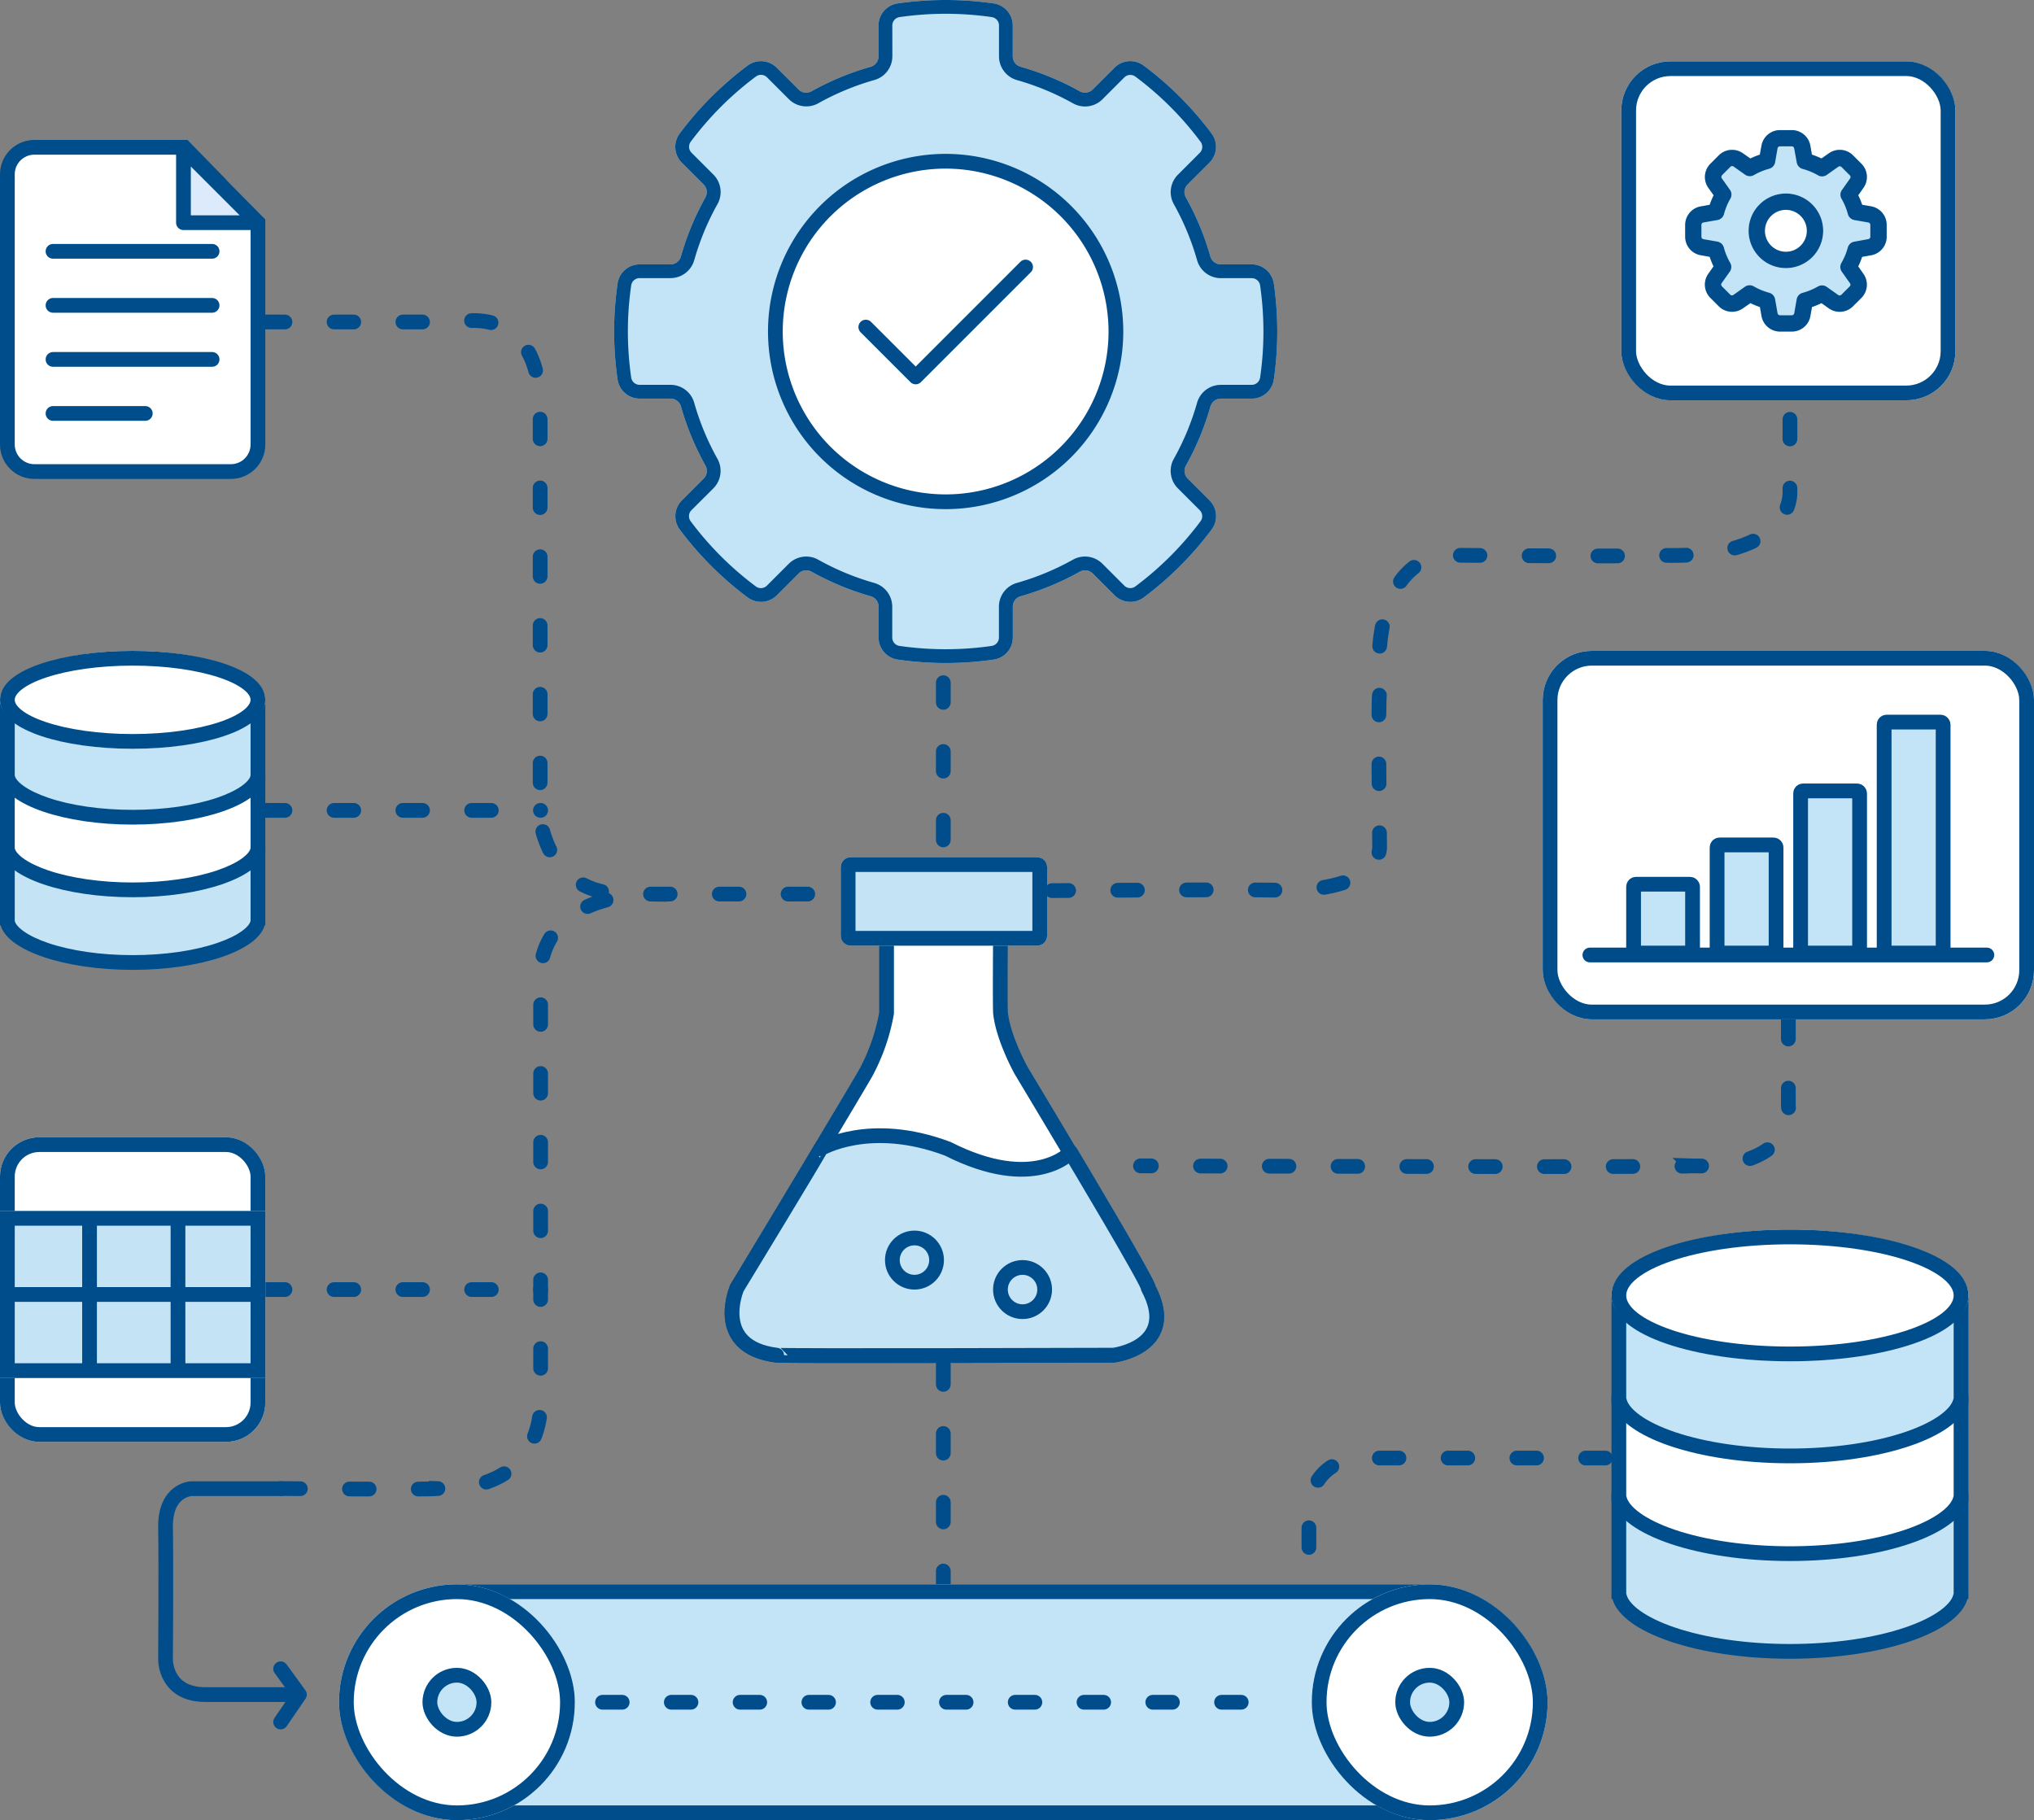 <svg xmlns="http://www.w3.org/2000/svg" width="414" height="370.482" viewBox="0 0 414 370.482">
  <rect x="0" y="0" width="414" height="370.482" fill="#808080" stroke="none"/>
  <g id="Expert_AWS_Glue" data-name="Expert AWS Glue" transform="translate(-1087 -176.519)">
    <g id="Group_25786" data-name="Group 25786">
      <path id="Path_38114" data-name="Path 38114" d="M1201.829,523h44.708" transform="translate(1802 -747.537) rotate(90)" fill="none" stroke="#014d8b" stroke-linecap="round" stroke-width="3" stroke-dasharray="4 10"/>
      <path id="Path_38118" data-name="Path 38118" d="M1201.829,523h39.525" transform="translate(1802 -886.354) rotate(90)" fill="none" stroke="#014d8b" stroke-linecap="round" stroke-width="3" stroke-dasharray="4 10"/>
      <path id="Path_38119" data-name="Path 38119" d="M1201.829,523h56.041" transform="translate(-60.829 -181.536)" fill="none" stroke="#014d8b" stroke-linecap="round" stroke-width="3" stroke-dasharray="4 10"/>
      <path id="Path_38120" data-name="Path 38120" d="M1201.829,523h56.041" transform="translate(-60.829 -84)" fill="none" stroke="#014d8b" stroke-linecap="round" stroke-width="3" stroke-dasharray="4 10"/>
      <path id="Path_38115" data-name="Path 38115" d="M1141,242.056h39.483s16.456-4,16.456,17.707v83.33s1.4,15.406,17.156,15.406h41.528" fill="none" stroke="#014d8b" stroke-linecap="round" stroke-linejoin="round" stroke-width="3" stroke-dasharray="4 10"/>
      <path id="Path_38116" data-name="Path 38116" d="M1451,384v17.566s2.231,12.955-19.827,12.255c.35.35-112.041,0-112.041,0" fill="none" stroke="#014d8b" stroke-linecap="round" stroke-width="3" stroke-dasharray="4 10"/>
      <path id="Path_38117" data-name="Path 38117" d="M1451.324,261.865v14.706s1.207,14-26.8,12.954c.7.351-43.065,0-43.065,0s-15.756-.7-13.655,28.36c-.351-.35,0,30.812,0,30.812s1.05,8.754-18.907,9.1c0-.351-47.75,0-47.75,0" fill="none" stroke="#014d8b" stroke-linecap="round" stroke-width="3" stroke-dasharray="4 10"/>
      <path id="Path_38121" data-name="Path 38121" d="M1144.119,479.529h-18.168s-5.394.153-5.259,7.968,0,26.773,0,26.773-.159,7.172,8.128,7.172h19.124l-3.825-5.259,3.825,5.259-3.825,5.576" fill="none" stroke="#014d8b" stroke-linecap="round" stroke-linejoin="round" stroke-width="3"/>
      <path id="Path_38122" data-name="Path 38122" d="M1144.131,479.5s31.651.269,31.651,0c23.415.814,21.258-19.123,21.258-19.123V374.717s-1.155-16.994,25.508-16.169" fill="none" stroke="#014d8b" stroke-linecap="round" stroke-width="3" stroke-dasharray="4 10"/>
      <path id="Path_38123" data-name="Path 38123" d="M1413.746,473.29h-50.365s-9.965.269-9.965,11.581v15.083" fill="none" stroke="#014d8b" stroke-linecap="round" stroke-width="3" stroke-dasharray="4 10"/>
    </g>
    <g id="Group_25050" data-name="Group 25050" transform="translate(1415 426.618)">
      <g id="Union_13" data-name="Union 13" transform="translate(0 53.795)" fill="#c4e3f5">
        <path d="M 36.323 32.23 C 27.436 32.23 18.939 31.006 12.397 28.785 C 6.326 26.724 2.405 23.942 1.639 21.152 L 1.5 20.648 L 1.5 20.144 L 1.5 1.5 L 71.148 1.5 L 71.148 20.648 L 71.01 21.152 C 70.244 23.942 66.322 26.724 60.25 28.785 C 53.708 31.006 45.211 32.23 36.323 32.23 Z" stroke="none"/>
        <path d="M 36.323 30.73 C 45.051 30.73 53.377 29.535 59.768 27.365 C 62.697 26.371 65.161 25.178 66.894 23.915 C 68.367 22.841 69.291 21.748 69.564 20.755 L 69.648 20.446 L 69.648 3 L 3 3 L 3 20.446 L 3.085 20.755 C 3.358 21.749 4.281 22.841 5.755 23.915 C 7.487 25.178 9.951 26.371 12.88 27.365 C 19.27 29.535 27.595 30.73 36.323 30.73 M 36.323 33.73 C 17.53 33.73 2.072 28.393 0.192 21.55 L 6.985294021433219e-06 21.55 L 6.985294021433219e-06 4.90094362248783e-06 L 72.648 4.90094362248783e-06 L 72.648 21.55 L 72.456 21.55 C 70.576 28.393 55.116 33.73 36.323 33.73 Z" stroke="none" fill="#004d8b"/>
      </g>
      <g id="Union_12" data-name="Union 12" transform="translate(0 33.903)" fill="#fff">
        <path d="M 36.323 32.23 C 27.436 32.23 18.939 31.006 12.397 28.785 C 6.326 26.724 2.405 23.942 1.639 21.152 L 1.5 20.648 L 1.5 20.144 L 1.5 1.5 L 71.148 1.5 L 71.148 20.648 L 71.01 21.152 C 70.244 23.942 66.322 26.724 60.25 28.785 C 53.708 31.006 45.211 32.23 36.323 32.23 Z" stroke="none"/>
        <path d="M 36.323 30.73 C 45.051 30.73 53.377 29.535 59.768 27.365 C 62.697 26.371 65.161 25.178 66.894 23.915 C 68.367 22.841 69.291 21.748 69.564 20.755 L 69.648 20.446 L 69.648 3 L 3 3 L 3 20.446 L 3.085 20.755 C 3.358 21.749 4.281 22.841 5.755 23.915 C 7.487 25.178 9.951 26.371 12.88 27.365 C 19.27 29.535 27.595 30.73 36.323 30.73 M 36.323 33.73 C 17.53 33.73 2.072 28.393 0.192 21.55 L 6.985294021433219e-06 21.55 L 6.985294021433219e-06 4.90094362248783e-06 L 72.648 4.90094362248783e-06 L 72.648 21.55 L 72.456 21.55 C 70.576 28.393 55.116 33.73 36.323 33.73 Z" stroke="none" fill="#004d8b"/>
      </g>
      <g id="Union_11" data-name="Union 11" transform="translate(0 14.012)" fill="#c3e3f7">
        <path d="M 36.323 32.23 C 27.436 32.23 18.939 31.006 12.397 28.785 C 6.326 26.724 2.405 23.942 1.639 21.152 L 1.5 20.648 L 1.5 20.144 L 1.5 1.5 L 71.148 1.5 L 71.148 20.648 L 71.01 21.152 C 70.244 23.942 66.322 26.724 60.25 28.785 C 53.708 31.006 45.211 32.23 36.323 32.23 Z" stroke="none"/>
        <path d="M 36.323 30.73 C 45.051 30.73 53.377 29.535 59.768 27.365 C 62.697 26.371 65.161 25.178 66.894 23.915 C 68.367 22.841 69.291 21.748 69.564 20.755 L 69.648 20.446 L 69.648 3 L 3 3 L 3 20.446 L 3.085 20.755 C 3.358 21.749 4.281 22.841 5.755 23.915 C 7.487 25.178 9.951 26.371 12.88 27.365 C 19.27 29.535 27.595 30.73 36.323 30.73 M 36.323 33.73 C 17.53 33.73 2.072 28.393 0.192 21.55 L 6.985294021433219e-06 21.55 L 6.985294021433219e-06 4.90094362248783e-06 L 72.648 4.90094362248783e-06 L 72.648 21.55 L 72.456 21.55 C 70.576 28.393 55.116 33.73 36.323 33.73 Z" stroke="none" fill="#004d8b"/>
      </g>
      <g id="Ellipse_621" data-name="Ellipse 621" transform="translate(0 0.174)" fill="#fff" stroke="#004d8b" stroke-width="3">
        <ellipse cx="36.324" cy="13.405" rx="36.324" ry="13.405" stroke="none"/>
        <ellipse cx="36.324" cy="13.405" rx="34.824" ry="11.905" fill="none"/>
      </g>
    </g>
    <g id="Group_25777" data-name="Group 25777" transform="translate(1087 308.826)">
      <g id="Union_13-2" data-name="Union 13" transform="translate(0 40.031)" fill="#c4e3f5">
        <path d="M 26.999 23.571 C 20.434 23.571 14.162 22.669 9.339 21.032 C 7.061 20.258 5.214 19.362 3.848 18.366 C 2.617 17.47 1.836 16.52 1.589 15.621 L 1.5 15.296 L 1.5 14.973 L 1.5 1.5 L 52.5 1.5 L 52.5 15.296 L 52.411 15.621 C 52.164 16.52 51.383 17.47 50.152 18.366 C 48.786 19.361 46.938 20.258 44.66 21.032 C 39.837 22.669 33.564 23.571 26.999 23.571 Z" stroke="none"/>
        <path d="M 26.999 22.071 C 33.405 22.071 39.506 21.198 44.178 19.611 C 46.282 18.897 48.043 18.047 49.269 17.154 C 50.584 16.196 50.893 15.485 50.964 15.223 L 51 15.094 L 51 3 L 3 3 L 3 15.094 L 3.036 15.223 C 3.107 15.485 3.416 16.196 4.731 17.154 C 5.957 18.047 7.717 18.897 9.821 19.611 C 14.493 21.198 20.594 22.071 26.999 22.071 M 26.999 25.071 C 13.03 25.071 1.54 21.104 0.143 16.018 L -3.552713678800501e-15 16.018 L -3.552713678800501e-15 5.103149305796251e-06 L 54 5.103149305796251e-06 L 54 16.018 L 53.857 16.018 C 52.46 21.104 40.968 25.071 26.999 25.071 Z" stroke="none" fill="#004d8b"/>
      </g>
      <g id="Union_12-2" data-name="Union 12" transform="translate(0 25.245)" fill="#fff">
        <path d="M 26.999 23.571 C 20.434 23.571 14.162 22.669 9.339 21.032 C 7.061 20.258 5.214 19.362 3.848 18.366 C 2.617 17.47 1.836 16.52 1.589 15.621 L 1.5 15.296 L 1.5 14.973 L 1.5 1.5 L 52.5 1.5 L 52.5 15.296 L 52.411 15.621 C 52.164 16.52 51.383 17.47 50.152 18.366 C 48.786 19.361 46.938 20.258 44.66 21.032 C 39.837 22.669 33.564 23.571 26.999 23.571 Z" stroke="none"/>
        <path d="M 26.999 22.071 C 33.405 22.071 39.506 21.198 44.178 19.611 C 46.282 18.897 48.043 18.047 49.269 17.154 C 50.584 16.196 50.893 15.485 50.964 15.223 L 51 15.094 L 51 3 L 3 3 L 3 15.094 L 3.036 15.223 C 3.107 15.485 3.416 16.196 4.731 17.154 C 5.957 18.047 7.717 18.897 9.821 19.611 C 14.493 21.198 20.594 22.071 26.999 22.071 M 26.999 25.071 C 13.03 25.071 1.54 21.104 0.143 16.018 L -3.552713678800501e-15 16.018 L -3.552713678800501e-15 5.103149305796251e-06 L 54 5.103149305796251e-06 L 54 16.018 L 53.857 16.018 C 52.46 21.104 40.968 25.071 26.999 25.071 Z" stroke="none" fill="#004d8b"/>
      </g>
      <g id="Union_11-2" data-name="Union 11" transform="translate(0 10.46)" fill="#c3e3f7">
        <path d="M 26.999 23.571 C 20.434 23.571 14.162 22.669 9.339 21.032 C 7.061 20.258 5.214 19.362 3.848 18.366 C 2.617 17.47 1.836 16.52 1.589 15.621 L 1.5 15.296 L 1.5 14.973 L 1.5 1.5 L 52.5 1.5 L 52.5 15.296 L 52.411 15.621 C 52.164 16.52 51.383 17.47 50.152 18.366 C 48.786 19.361 46.938 20.258 44.66 21.032 C 39.837 22.669 33.564 23.571 26.999 23.571 Z" stroke="none"/>
        <path d="M 26.999 22.071 C 33.405 22.071 39.506 21.198 44.178 19.611 C 46.282 18.897 48.043 18.047 49.269 17.154 C 50.584 16.196 50.893 15.485 50.964 15.223 L 51 15.094 L 51 3 L 3 3 L 3 15.094 L 3.036 15.223 C 3.107 15.485 3.416 16.196 4.731 17.154 C 5.957 18.047 7.717 18.897 9.821 19.611 C 14.493 21.198 20.594 22.071 26.999 22.071 M 26.999 25.071 C 13.03 25.071 1.54 21.104 0.143 16.018 L -3.552713678800501e-15 16.018 L -3.552713678800501e-15 5.103149305796251e-06 L 54 5.103149305796251e-06 L 54 16.018 L 53.857 16.018 C 52.46 21.104 40.968 25.071 26.999 25.071 Z" stroke="none" fill="#004d8b"/>
      </g>
      <g id="Ellipse_621-2" data-name="Ellipse 621" transform="translate(0 0.174)" fill="#fff" stroke="#004d8b" stroke-width="3">
        <ellipse cx="27" cy="9.964" rx="27" ry="9.964" stroke="none"/>
        <ellipse cx="27" cy="9.964" rx="25.5" ry="8.464" fill="none"/>
      </g>
    </g>
    <g id="Group_25778" data-name="Group 25778" transform="translate(0 64)">
      <g id="Rectangle_8021" data-name="Rectangle 8021" transform="translate(1156 435)" fill="#c3e3f7" stroke="#004d8b" stroke-width="3">
        <rect width="246" height="48" rx="24" stroke="none"/>
        <rect x="1.5" y="1.5" width="243" height="45" rx="22.5" fill="none"/>
      </g>
      <g id="Rectangle_8022" data-name="Rectangle 8022" transform="translate(1156 435)" fill="#fff" stroke="#004d8b" stroke-width="3">
        <rect width="48" height="48" rx="24" stroke="none"/>
        <rect x="1.5" y="1.5" width="45" height="45" rx="22.5" fill="none"/>
      </g>
      <g id="Rectangle_8023" data-name="Rectangle 8023" transform="translate(1354 435)" fill="#fff" stroke="#004d8b" stroke-width="3">
        <rect width="48" height="48" rx="24" stroke="none"/>
        <rect x="1.5" y="1.5" width="45" height="45" rx="22.5" fill="none"/>
      </g>
      <g id="Rectangle_8024" data-name="Rectangle 8024" transform="translate(1173 452)" fill="#c3e3f7" stroke="#004d8b" stroke-width="3">
        <rect width="14" height="14" rx="7" stroke="none"/>
        <rect x="1.5" y="1.5" width="11" height="11" rx="5.5" fill="none"/>
      </g>
      <g id="Rectangle_8025" data-name="Rectangle 8025" transform="translate(1371 452)" fill="#c3e3f7" stroke="#004d8b" stroke-width="3">
        <rect width="14" height="14" rx="7" stroke="none"/>
        <rect x="1.5" y="1.5" width="11" height="11" rx="5.5" fill="none"/>
      </g>
    </g>
    <g id="Group_25780" data-name="Group 25780" transform="translate(0 26)">
      <g id="Rectangle_8026" data-name="Rectangle 8026" transform="translate(1087 382)" fill="#fff" stroke="#004d8b" stroke-width="3">
        <rect width="54" height="62" rx="8" stroke="none"/>
        <rect x="1.5" y="1.5" width="51" height="59" rx="6.5" fill="none"/>
      </g>
      <g id="Rectangle_8027" data-name="Rectangle 8027" transform="translate(1087 397)" fill="#c4e3f5" stroke="#004d8b" stroke-width="3">
        <rect width="54" height="34" stroke="none"/>
        <rect x="1.5" y="1.5" width="51" height="31" fill="none"/>
      </g>
      <path id="Path_38094" data-name="Path 38094" d="M1105.226,397.681v29.628" transform="translate(0 1.619)" fill="none" stroke="#004d8b" stroke-linecap="square" stroke-width="3"/>
      <path id="Path_38095" data-name="Path 38095" d="M1105.226,397.681v29.628" transform="translate(18 1.619)" fill="none" stroke="#004d8b" stroke-linecap="square" stroke-width="3"/>
      <path id="Path_38096" data-name="Path 38096" d="M1105.226,397.681v49.651" transform="translate(691.731 1519.227) rotate(-90)" fill="none" stroke="#004d8b" stroke-linecap="square" stroke-width="3"/>
    </g>
    <g id="Group_25779" data-name="Group 25779">
      <g id="Path_38101" data-name="Path 38101" transform="translate(1087 205)" fill="#fff">
        <path d="M 47 67.5 L 7 67.5 C 3.967 67.5 1.5 65.033 1.5 62 L 1.5 7 C 1.5 3.967 3.967 1.5 7 1.5 L 37.521 1.5 C 42.162 6.238 44.666 8.81 44.969 9.149 C 45.065 9.277 45.161 9.377 45.227 9.445 C 45.386 9.61 45.677 9.906 46.17 10.406 C 47.101 11.351 48.835 13.106 52.5 16.813 L 52.5 62 C 52.5 65.033 50.033 67.5 47 67.5 Z M 44.967 9.145 C 44.871 9.031 44.789 8.888 44.731 8.726 C 44.794 8.889 44.88 9.029 44.967 9.145 Z" stroke="none"/>
        <path d="M 7 3 C 4.794 3 3 4.794 3 7 L 3 62 C 3 64.206 4.794 66 7 66 L 47 66 C 49.206 66 51 64.206 51 62 L 51 17.429 C 47.629 14.02 45.996 12.367 45.102 11.459 C 44.606 10.956 44.312 10.656 44.149 10.487 C 44.039 10.374 43.94 10.261 43.85 10.148 C 43.62 9.894 42.194 8.415 36.891 3 L 7 3 M 7 0 L 38.151 0 C 54.179 16.358 38.151 0.168 54 16.196 L 54 62 C 54 65.866 50.866 69 47 69 L 7 69 C 3.134 69 0 65.866 0 62 L 0 7 C 0 3.134 3.134 0 7 0 Z" stroke="none" fill="#004d8b"/>
      </g>
      <path id="Path_38097" data-name="Path 38097" d="M1097.79,227.672h32.38" fill="none" stroke="#004d8b" stroke-linecap="round" stroke-width="3"/>
      <path id="Path_38098" data-name="Path 38098" d="M1097.79,227.672h32.38" transform="translate(0 11)" fill="none" stroke="#004d8b" stroke-linecap="round" stroke-width="3"/>
      <path id="Path_38099" data-name="Path 38099" d="M1097.79,227.672h32.38" transform="translate(0 22)" fill="none" stroke="#004d8b" stroke-linecap="round" stroke-width="3"/>
      <path id="Path_38100" data-name="Path 38100" d="M1097.79,227.672h18.78" transform="translate(0 33)" fill="none" stroke="#004d8b" stroke-linecap="round" stroke-width="3"/>
      <path id="Path_38102" data-name="Path 38102" d="M1139.4,221.844l-15.058-15.058v15.058Z" fill="#dceafc" stroke="#004d8b" stroke-linecap="round" stroke-linejoin="round" stroke-width="3"/>
    </g>
    <g id="Group_25781" data-name="Group 25781">
      <g id="Rectangle_8028" data-name="Rectangle 8028" transform="translate(1417 189)" fill="#fff" stroke="#014d8b" stroke-width="3">
        <rect width="68" height="69" rx="10" stroke="none"/>
        <rect x="1.5" y="1.5" width="65" height="66" rx="8.5" fill="none"/>
      </g>
      <path id="Path_38104" data-name="Path 38104" d="M66.014,44.3v2.4a3.828,3.828,0,0,1-3.173,3.778l-1.82.322a16.275,16.275,0,0,1-.8,1.942l1.06,1.515a3.828,3.828,0,0,1-.427,4.915L59.157,60.86a3.833,3.833,0,0,1-4.915.427l-1.5-1.071a16.371,16.371,0,0,1-1.936.8l-.316,1.82a3.833,3.833,0,0,1-3.778,3.173H44.3a3.833,3.833,0,0,1-3.767-3.173l-.316-1.82a16.321,16.321,0,0,1-1.936-.8L36.75,61.282a3.833,3.833,0,0,1-4.915-.427l-1.7-1.7a3.833,3.833,0,0,1-.427-4.915l1.065-1.5a16.354,16.354,0,0,1-.782-1.947l-1.82-.322A3.828,3.828,0,0,1,25,46.7V44.3a3.833,3.833,0,0,1,3.151-3.767l1.842-.333a16.361,16.361,0,0,1,.8-1.936L29.715,36.75a3.833,3.833,0,0,1,.427-4.915l1.692-1.692a3.833,3.833,0,0,1,4.915-.427l1.515,1.06a16.154,16.154,0,0,1,1.936-.782l.333-1.842A3.833,3.833,0,0,1,44.3,25h2.4a3.833,3.833,0,0,1,3.778,3.173l.316,1.82a16.2,16.2,0,0,1,1.947.782l1.514-1.06a3.833,3.833,0,0,1,4.915.427l1.692,1.692a3.828,3.828,0,0,1,.427,4.915l-1.06,1.515a16.244,16.244,0,0,1,.8,1.936l1.82.316h0A3.833,3.833,0,0,1,66.014,44.3Z" transform="translate(1405 178)" fill="#c3e3f7"/>
      <path id="Path_38103" data-name="Path 38103" d="M53.088,45.5A7.589,7.589,0,1,1,45.5,37.909,7.589,7.589,0,0,1,53.088,45.5Z" transform="translate(1405 178)" fill="#fff"/>
      <path id="Path_38109" data-name="Path 38109" d="M53.088,45.5A7.589,7.589,0,1,1,45.5,37.909,7.589,7.589,0,0,1,53.088,45.5Zm-3.329,0A4.261,4.261,0,1,0,45.5,49.759,4.261,4.261,0,0,0,49.759,45.5Zm16.255-1.2v2.4a3.828,3.828,0,0,1-3.173,3.778l-1.82.322a16.275,16.275,0,0,1-.8,1.942l1.06,1.515a3.828,3.828,0,0,1-.427,4.915L59.157,60.86a3.833,3.833,0,0,1-4.915.427l-1.5-1.071a16.371,16.371,0,0,1-1.936.8l-.316,1.82a3.833,3.833,0,0,1-3.778,3.173H44.3a3.833,3.833,0,0,1-3.767-3.173l-.316-1.82a16.321,16.321,0,0,1-1.936-.8L36.75,61.282a3.833,3.833,0,0,1-4.915-.427l-1.7-1.7a3.833,3.833,0,0,1-.427-4.915l1.065-1.5a16.354,16.354,0,0,1-.782-1.947l-1.82-.322A3.828,3.828,0,0,1,25,46.7V44.3a3.833,3.833,0,0,1,3.151-3.767l1.842-.333a16.361,16.361,0,0,1,.8-1.936L29.715,36.75a3.833,3.833,0,0,1,.427-4.915l1.692-1.692a3.833,3.833,0,0,1,4.915-.427l1.515,1.06a16.154,16.154,0,0,1,1.936-.782l.333-1.842A3.833,3.833,0,0,1,44.3,25h2.4a3.833,3.833,0,0,1,3.778,3.173l.316,1.82a16.2,16.2,0,0,1,1.947.782l1.514-1.06a3.833,3.833,0,0,1,4.915.427l1.692,1.692a3.828,3.828,0,0,1,.427,4.915l-1.06,1.515a16.244,16.244,0,0,1,.8,1.936l1.82.316h0A3.833,3.833,0,0,1,66.014,44.3Zm-3.329,0a.5.5,0,0,0-.422-.5l-2.824-.494a1.664,1.664,0,0,1-1.32-1.209,12.987,12.987,0,0,0-1.293-3.118A1.664,1.664,0,0,1,56.9,37.2l1.664-2.347a.51.51,0,0,0-.055-.649l-1.692-1.692a.5.5,0,0,0-.649-.055l-2.347,1.664a1.664,1.664,0,0,1-1.786.078,12.959,12.959,0,0,0-3.118-1.293,1.664,1.664,0,0,1-1.209-1.32l-.521-2.863a.5.5,0,0,0-.5-.422H44.3a.5.5,0,0,0-.5.422l-.494,2.824a1.664,1.664,0,0,1-1.209,1.32,12.943,12.943,0,0,0-3.118,1.293,1.664,1.664,0,0,1-1.775-.078l-2.347-1.664a.51.51,0,0,0-.655.055L32.511,34.17a.51.51,0,0,0-.055.649l1.664,2.347a1.664,1.664,0,0,1,.078,1.786,12.976,12.976,0,0,0-1.293,3.118,1.664,1.664,0,0,1-1.354,1.237l-2.824.494a.5.5,0,0,0-.422.5v2.4a.5.5,0,0,0,.422.5l2.824.494a1.664,1.664,0,0,1,1.32,1.209,12.971,12.971,0,0,0,1.293,3.118,1.664,1.664,0,0,1-.078,1.786L32.423,56.15a.51.51,0,0,0,.055.649l1.692,1.692a.5.5,0,0,0,.649.055l2.347-1.664a1.664,1.664,0,0,1,1.786-.078A12.976,12.976,0,0,0,42.07,58.1a1.664,1.664,0,0,1,1.237,1.343l.494,2.824a.5.5,0,0,0,.5.422h2.4a.5.5,0,0,0,.5-.422l.494-2.824a1.664,1.664,0,0,1,1.209-1.32,12.993,12.993,0,0,0,3.118-1.293A1.664,1.664,0,0,1,53.8,56.9l2.347,1.664a.51.51,0,0,0,.649-.055l1.692-1.692a.5.5,0,0,0,.055-.649l-1.664-2.347a1.664,1.664,0,0,1-.078-1.786A12.976,12.976,0,0,0,58.1,48.921a1.664,1.664,0,0,1,1.32-1.209l2.846-.521a.5.5,0,0,0,.422-.5Z" transform="translate(1405 178)" fill="#014d8b"/>
    </g>
    <g id="Group_25782" data-name="Group 25782" transform="translate(89.995 286.519)">
      <path id="Path_38107" data-name="Path 38107" d="M134.258,57.669a4.547,4.547,0,0,0-4.487-3.854H123.5a2.2,2.2,0,0,1-2.13-1.582,55.611,55.611,0,0,0-5.008-12.068,2.211,2.211,0,0,1,.385-2.631l4.434-4.434a4.547,4.547,0,0,0,.448-5.9,67.948,67.948,0,0,0-13.87-13.87,4.547,4.547,0,0,0-5.9.448l-4.434,4.434a2.211,2.211,0,0,1-2.631.385,55.914,55.914,0,0,0-12.073-5.008,2.2,2.2,0,0,1-1.582-2.13L81.142,5.2A4.543,4.543,0,0,0,77.288.71a68.7,68.7,0,0,0-19.617,0A4.547,4.547,0,0,0,53.817,5.2v6.268a2.2,2.2,0,0,1-1.582,2.13A55.652,55.652,0,0,0,40.162,18.6a2.2,2.2,0,0,1-2.625-.385L33.1,13.784a4.547,4.547,0,0,0-5.9-.448,67.82,67.82,0,0,0-13.87,13.87,4.547,4.547,0,0,0,.448,5.9l4.434,4.434a2.211,2.211,0,0,1,.385,2.631,55.651,55.651,0,0,0-5.008,12.073,2.2,2.2,0,0,1-2.13,1.582L5.2,53.815A4.539,4.539,0,0,0,.712,57.669a68.446,68.446,0,0,0,0,19.617A4.547,4.547,0,0,0,5.2,81.14h6.274a2.2,2.2,0,0,1,2.13,1.582A55.652,55.652,0,0,0,18.61,94.795a2.211,2.211,0,0,1-.385,2.631l-4.434,4.434a4.547,4.547,0,0,0-.448,5.9,67.816,67.816,0,0,0,13.87,13.87,4.547,4.547,0,0,0,5.9-.448l4.434-4.434a2.211,2.211,0,0,1,2.631-.385,55.914,55.914,0,0,0,12.073,5.008,2.2,2.2,0,0,1,1.582,2.13v6.268a4.543,4.543,0,0,0,3.854,4.487,68.409,68.409,0,0,0,19.612,0,4.547,4.547,0,0,0,3.854-4.487V123.5a2.2,2.2,0,0,1,1.582-2.13,55.651,55.651,0,0,0,12.073-5.008,2.211,2.211,0,0,1,2.631.385l4.434,4.434a4.547,4.547,0,0,0,5.9.448,67.555,67.555,0,0,0,13.87-13.87,4.547,4.547,0,0,0-.448-5.9l-4.434-4.434a2.211,2.211,0,0,1-.385-2.631,55.982,55.982,0,0,0,5.008-12.068,2.2,2.2,0,0,1,2.13-1.582h6.274a4.543,4.543,0,0,0,4.487-3.854,68.446,68.446,0,0,0,0-19.617Z" transform="translate(1122 -110.006)" fill="#c3e3f7"/>
      <path id="Path_38105" data-name="Path 38105" d="M67.035,32.379a34.656,34.656,0,1,0,34.656,34.656A34.7,34.7,0,0,0,67.035,32.379Z" transform="translate(1122.446 -109.56)" fill="#fff" stroke="#014d8b" stroke-width="3"/>
      <path id="Path_38106" data-name="Path 38106" d="M134.258,57.669a4.547,4.547,0,0,0-4.487-3.854H123.5a2.2,2.2,0,0,1-2.13-1.582,55.611,55.611,0,0,0-5.008-12.068,2.211,2.211,0,0,1,.385-2.631l4.434-4.434a4.547,4.547,0,0,0,.448-5.9,67.948,67.948,0,0,0-13.87-13.87,4.547,4.547,0,0,0-5.9.448l-4.434,4.434a2.211,2.211,0,0,1-2.631.385,55.914,55.914,0,0,0-12.073-5.008,2.2,2.2,0,0,1-1.582-2.13L81.142,5.2A4.543,4.543,0,0,0,77.288.71a68.7,68.7,0,0,0-19.617,0A4.547,4.547,0,0,0,53.817,5.2v6.268a2.2,2.2,0,0,1-1.582,2.13A55.652,55.652,0,0,0,40.162,18.6a2.2,2.2,0,0,1-2.625-.385L33.1,13.784a4.547,4.547,0,0,0-5.9-.448,67.82,67.82,0,0,0-13.87,13.87,4.547,4.547,0,0,0,.448,5.9l4.434,4.434a2.211,2.211,0,0,1,.385,2.631,55.651,55.651,0,0,0-5.008,12.073,2.2,2.2,0,0,1-2.13,1.582L5.2,53.815A4.539,4.539,0,0,0,.712,57.669a68.446,68.446,0,0,0,0,19.617A4.547,4.547,0,0,0,5.2,81.14h6.274a2.2,2.2,0,0,1,2.13,1.582A55.652,55.652,0,0,0,18.61,94.795a2.211,2.211,0,0,1-.385,2.631l-4.434,4.434a4.547,4.547,0,0,0-.448,5.9,67.816,67.816,0,0,0,13.87,13.87,4.547,4.547,0,0,0,5.9-.448l4.434-4.434a2.211,2.211,0,0,1,2.631-.385,55.914,55.914,0,0,0,12.073,5.008,2.2,2.2,0,0,1,1.582,2.13v6.268a4.543,4.543,0,0,0,3.854,4.487,68.409,68.409,0,0,0,19.612,0,4.547,4.547,0,0,0,3.854-4.487V123.5a2.2,2.2,0,0,1,1.582-2.13,55.651,55.651,0,0,0,12.073-5.008,2.211,2.211,0,0,1,2.631.385l4.434,4.434a4.547,4.547,0,0,0,5.9.448,67.555,67.555,0,0,0,13.87-13.87,4.547,4.547,0,0,0-.448-5.9l-4.434-4.434a2.211,2.211,0,0,1-.385-2.631,55.982,55.982,0,0,0,5.008-12.068,2.2,2.2,0,0,1,2.13-1.582h6.274a4.543,4.543,0,0,0,4.487-3.854,68.446,68.446,0,0,0,0-19.617Zm-2.778,19.216a1.731,1.731,0,0,1-1.713,1.455h-6.274a5.028,5.028,0,0,0-4.829,3.622,52.829,52.829,0,0,1-4.755,11.462,5.022,5.022,0,0,0,.849,5.984l4.434,4.434a1.727,1.727,0,0,1,.185,2.241,65.128,65.128,0,0,1-13.3,13.3,1.728,1.728,0,0,1-2.241-.185L99.4,114.76a5.028,5.028,0,0,0-5.984-.849,53.022,53.022,0,0,1-11.467,4.755,5.017,5.017,0,0,0-3.622,4.829v6.268a1.731,1.731,0,0,1-1.455,1.713,65.722,65.722,0,0,1-18.806,0,1.731,1.731,0,0,1-1.455-1.713V123.5a5.028,5.028,0,0,0-3.622-4.829,52.979,52.979,0,0,1-11.467-4.755,4.941,4.941,0,0,0-2.415-.627,5.029,5.029,0,0,0-3.564,1.476l-4.434,4.434a1.727,1.727,0,0,1-2.241.185,65,65,0,0,1-13.3-13.3,1.728,1.728,0,0,1,.185-2.241L20.2,99.407a5.037,5.037,0,0,0,.849-5.984,52.76,52.76,0,0,1-4.755-11.467,5.017,5.017,0,0,0-4.829-3.622H5.2A1.731,1.731,0,0,1,3.483,76.88a65.622,65.622,0,0,1-.68-9.405,64.925,64.925,0,0,1,.68-9.405A1.731,1.731,0,0,1,5.2,56.614H11.47A5.028,5.028,0,0,0,16.3,52.992a52.87,52.87,0,0,1,4.755-11.467,5.021,5.021,0,0,0-.849-5.984l-4.434-4.434a1.727,1.727,0,0,1-.185-2.241,64.866,64.866,0,0,1,13.3-13.3,1.728,1.728,0,0,1,2.241.185l4.434,4.434a5.02,5.02,0,0,0,5.984.849,53.022,53.022,0,0,1,11.467-4.755,5.017,5.017,0,0,0,3.622-4.829L56.626,5.2a1.731,1.731,0,0,1,1.455-1.713,65.721,65.721,0,0,1,18.806,0A1.731,1.731,0,0,1,78.342,5.2v6.268a5.028,5.028,0,0,0,3.622,4.829,52.829,52.829,0,0,1,11.462,4.755,5.022,5.022,0,0,0,5.984-.849l4.434-4.434a1.727,1.727,0,0,1,2.241-.185,64.866,64.866,0,0,1,13.3,13.3,1.727,1.727,0,0,1-.185,2.241l-4.434,4.434a5.02,5.02,0,0,0-.849,5.984A53.09,53.09,0,0,1,118.668,53a5.017,5.017,0,0,0,4.829,3.622h6.274a1.726,1.726,0,0,1,1.713,1.455,65.733,65.733,0,0,1,.68,9.405,64.848,64.848,0,0,1-.68,9.4Z" transform="translate(1122 -110.006)" fill="#004d8b"/>
    </g>
    <g id="Group_25784" data-name="Group 25784">
      <g id="Rectangle_8029" data-name="Rectangle 8029" transform="translate(1401 309)" fill="#fff" stroke="#004d8b" stroke-width="3">
        <rect width="100" height="75" rx="10" stroke="none"/>
        <rect x="1.5" y="1.5" width="97" height="72" rx="8.5" fill="none"/>
      </g>
      <g id="Group_25783" data-name="Group 25783">
        <g id="Rectangle_8030" data-name="Rectangle 8030" transform="translate(1469 322)" fill="#c3e3f7" stroke="#004c8b" stroke-width="3">
          <rect width="15" height="50" rx="2" stroke="none"/>
          <rect x="1.5" y="1.5" width="12" height="47" rx="0.5" fill="none"/>
        </g>
        <g id="Rectangle_8031" data-name="Rectangle 8031" transform="translate(1452 336)" fill="#c3e3f7" stroke="#004c8b" stroke-width="3">
          <rect width="15" height="36" rx="2" stroke="none"/>
          <rect x="1.5" y="1.5" width="12" height="33" rx="0.5" fill="none"/>
        </g>
        <g id="Rectangle_8032" data-name="Rectangle 8032" transform="translate(1435 347)" fill="#c3e3f7" stroke="#004c8b" stroke-width="3">
          <rect width="15" height="25" rx="2" stroke="none"/>
          <rect x="1.5" y="1.5" width="12" height="22" rx="0.5" fill="none"/>
        </g>
        <g id="Rectangle_8033" data-name="Rectangle 8033" transform="translate(1418 355)" fill="#c3e3f7" stroke="#004c8b" stroke-width="3">
          <rect width="15" height="17" rx="2" stroke="none"/>
          <rect x="1.5" y="1.5" width="12" height="14" rx="0.5" fill="none"/>
        </g>
      </g>
      <path id="Path_38108" data-name="Path 38108" d="M1410.605,370.9h80.8" fill="none" stroke="#004c8b" stroke-linecap="round" stroke-width="3"/>
    </g>
    <g id="Group_25785" data-name="Group 25785" transform="translate(-8.871)">
      <path id="Path_38112" data-name="Path 38112" d="M1276.322,365.128v17.61a40.587,40.587,0,0,1-3.937,11.6c.207,0-26.519,44.336-26.519,44.336s-5.179,12.017,8.08,13.674c0,.207,68.575,0,68.575,0s13.467-1.657,7.044-13.674c.621-.207-25.9-44.336-25.9-44.336s-3.6-6.518-4.144-11.6c-.136-1.278,0-17.61,0-17.61" fill="#fff" stroke="#004d8b" stroke-linecap="round" stroke-linejoin="round" stroke-width="3"/>
      <path id="Path_38113" data-name="Path 38113" d="M1262.9,410.346c.207,0-17.031,28.33-17.031,28.33s-5.179,12.017,8.08,13.674c0,.207,68.575,0,68.575,0s13.467-1.657,7.044-13.674c.621-.207-15.777-27.594-15.777-27.594s-7.355,8.213-25.008-.736c-15.937-6.007-25.883,0-25.883,0" fill="#c4e3f5" stroke="#004d8b" stroke-linecap="round" stroke-linejoin="round" stroke-width="3"/>
      <g id="Rectangle_8034" data-name="Rectangle 8034" transform="translate(1267 351)" fill="#c4e3f5" stroke="#004d8b" stroke-linecap="round" stroke-linejoin="round" stroke-width="3">
        <rect width="42" height="18" rx="2" stroke="none"/>
        <rect x="1.5" y="1.5" width="39" height="15" rx="0.5" fill="none"/>
      </g>
      <g id="Ellipse_814" data-name="Ellipse 814" transform="translate(1276 427)" fill="#c4e3f5" stroke="#004d8b" stroke-width="3">
        <circle cx="6" cy="6" r="6" stroke="none"/>
        <circle cx="6" cy="6" r="4.5" fill="none"/>
      </g>
      <g id="Ellipse_815" data-name="Ellipse 815" transform="translate(1298 433)" fill="#c4e3f5" stroke="#004d8b" stroke-width="3">
        <circle cx="6" cy="6" r="6" stroke="none"/>
        <circle cx="6" cy="6" r="4.5" fill="none"/>
      </g>
    </g>
    <path id="Path_38111" data-name="Path 38111" d="M1201.829,523h139.7" transform="translate(7.809)" fill="none" stroke="#014d8b" stroke-linecap="round" stroke-width="3" stroke-dasharray="4 10"/>
    <path id="Path_38110" data-name="Path 38110" d="M1272.188,243.092l10.151,10.151,22.375-22.375" transform="translate(-8.963)" fill="none" stroke="#014d8b" stroke-linecap="round" stroke-linejoin="round" stroke-width="3"/>
  </g>
</svg>
